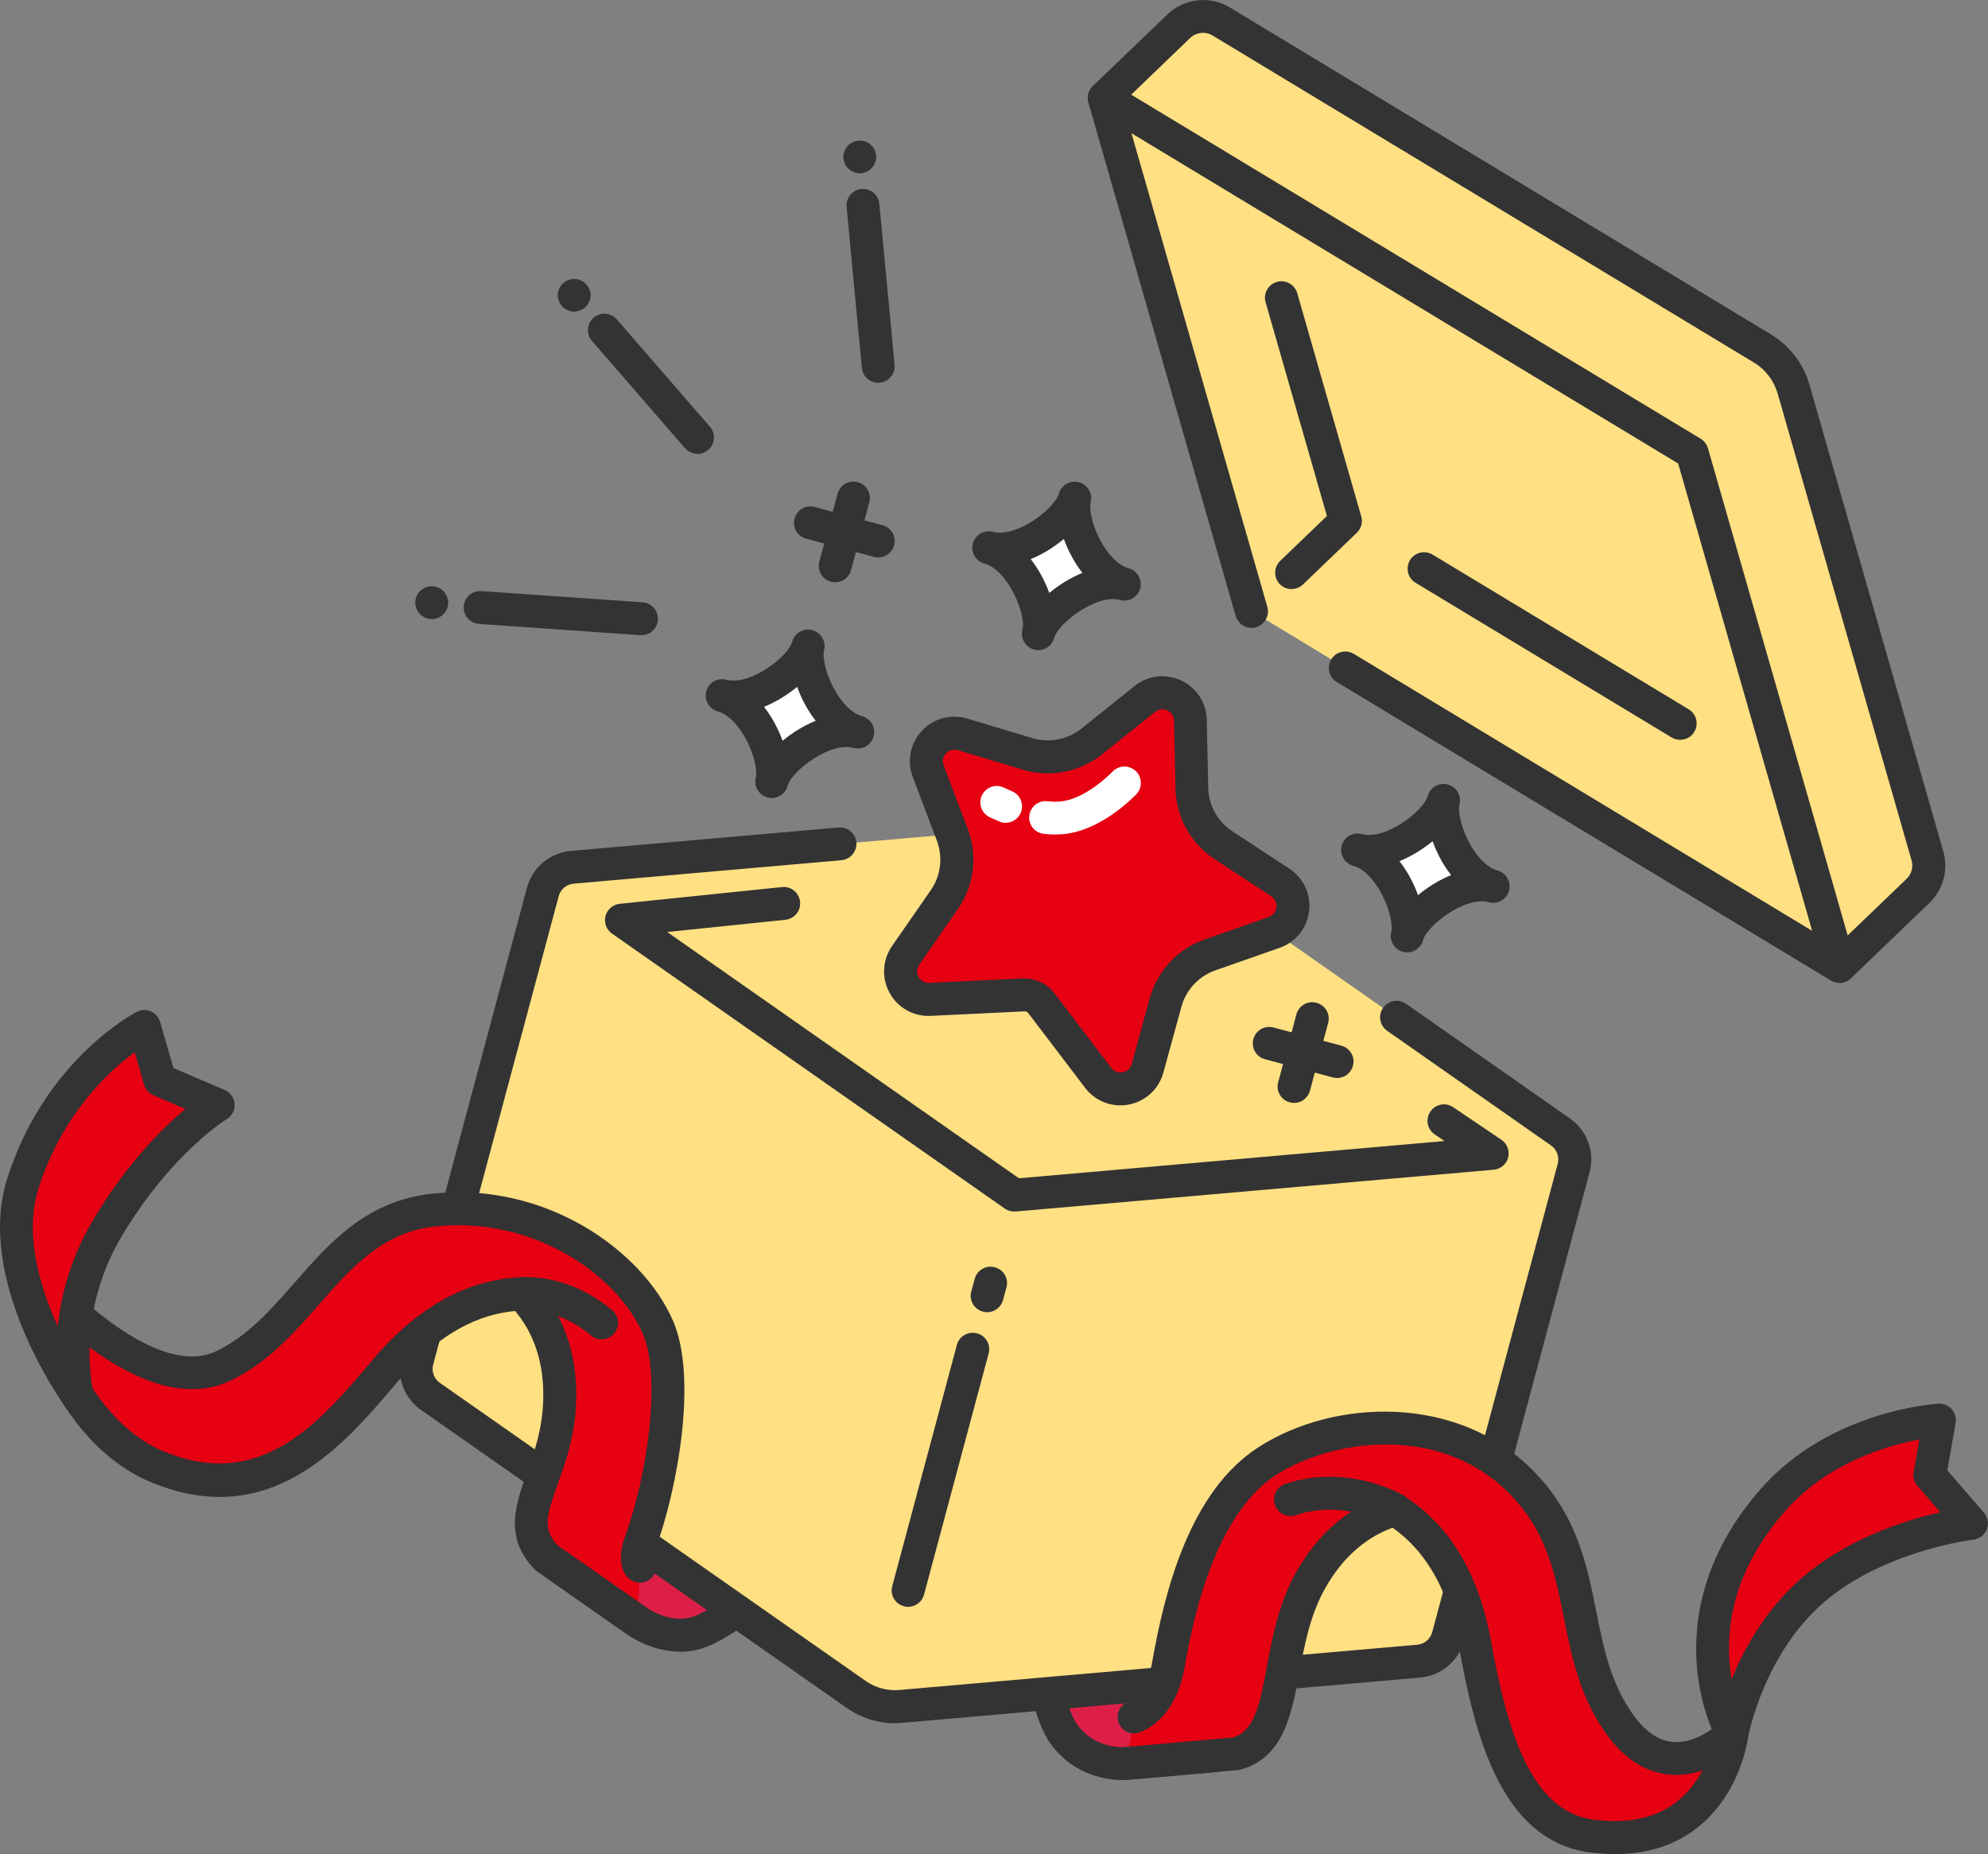 <?xml version="1.0" encoding="UTF-8"?>
<svg id="_レイヤー_2" data-name="レイヤー 2" xmlns="http://www.w3.org/2000/svg" viewBox="0 0 162.78 151.85">
  <rect x="0" y="0" width="162.78" height="151.85" fill="#808080" stroke="none"/>
  <g id="txt">
    <g id="_レイヤー_7" data-name="レイヤー 7">
      <g>
        <g>
          <g>
            <path d="M45.42,128.05l6.77,4.74s2.51,1.85,5.18.81c2.44-.95,7.3-5.1,7.3-5.1l-14.67-9.62-4.59,9.16Z" style="fill: #dd1f48;"/>
            <path d="M55.67,135.27c-2.27,0-4.04-1.22-4.26-1.38l-6.76-4.73c-.55-.38-.73-1.11-.43-1.71l4.59-9.16c.33-.67,1.14-.93,1.81-.6.67.33.93,1.14.6,1.81l-4.07,8.12,5.82,4.07s.02.01.03.02c.01,0,1.97,1.39,3.9.64,1.82-.71,5.61-3.75,6.92-4.86.57-.48,1.42-.41,1.9.15.48.57.41,1.42-.15,1.9-.52.44-5.11,4.32-7.69,5.33-.75.29-1.49.41-2.19.41Z" style="fill: #333;"/>
          </g>
          <g>
            <path d="M87.06,141.93c1.93,2.8,5.16,2.49,5.16,2.49l7.27-.64,2.02-12.59-16.67,2.56s.73,6.02,2.22,8.18Z" style="fill: #dd1f48;"/>
            <path d="M91.94,145.79c-1.06,0-4.05-.27-5.99-3.09-1.63-2.36-2.37-8.13-2.45-8.78-.09-.74.44-1.41,1.17-1.5.74-.09,1.41.44,1.5,1.17.27,2.2,1.05,6.21,1.99,7.58,1.44,2.09,3.83,1.92,3.93,1.92l6.23-.54,1.86-11.56c.12-.73.81-1.24,1.54-1.12.73.12,1.23.81,1.12,1.54l-2.02,12.59c-.1.61-.6,1.07-1.21,1.13l-7.27.64s-.17.01-.39.01Z" style="fill: #333;"/>
          </g>
          <path d="M46.85,71.04l42.43-3.71c1.28-.11,2.56.23,3.61.97l34.89,24.43c.94.66,1.37,1.83,1.07,2.94l-10.28,38.37c-.3,1.11-1.26,1.91-2.4,2.01l-42.43,3.71c-1.28.11-2.56-.23-3.61-.97l-34.89-24.43c-.94-.66-1.37-1.83-1.07-2.94l10.28-38.37c.3-1.11,1.26-1.91,2.4-2.01Z" style="fill: #ffe083;"/>
          <path d="M74.36,131.6c-.12,0-.23-.02-.35-.05-.72-.19-1.15-.93-.95-1.65l5.29-19.75c.19-.72.93-1.14,1.65-.95.72.19,1.15.93.95,1.65l-5.29,19.75c-.16.6-.71,1-1.3,1Z" style="fill: #333;"/>
          <path d="M80.83,107.47c-.12,0-.23-.01-.35-.05-.72-.19-1.15-.93-.95-1.65l.28-1.03c.19-.72.93-1.15,1.65-.95.72.19,1.15.93.95,1.65l-.28,1.03c-.16.6-.71,1-1.3,1Z" style="fill: #333;"/>
          <path d="M83.04,99.22c-.28,0-.55-.08-.77-.24l-32.16-22.52c-.46-.32-.67-.9-.53-1.44.14-.54.61-.94,1.17-1l13.28-1.37c.74-.08,1.4.46,1.48,1.2.08.74-.46,1.4-1.2,1.48l-9.68,1,28.8,20.17,34.85-3.05-.8-.54c-.62-.42-.78-1.25-.36-1.87.42-.62,1.25-.78,1.87-.36l3.95,2.67c.47.32.69.9.55,1.45-.14.55-.62.95-1.19,1l-39.12,3.42s-.08,0-.12,0Z" style="fill: #333;"/>
          <path d="M73.27,141.13c-1.39,0-2.76-.43-3.91-1.23l-34.89-24.43c-1.4-.98-2.04-2.75-1.6-4.4l10.28-38.37c.44-1.65,1.88-2.86,3.58-3.01l21.93-1.92c.74-.06,1.39.48,1.46,1.22.06.74-.48,1.39-1.22,1.46l-21.93,1.92c-.58.05-1.07.46-1.22,1.02l-10.28,38.37c-.15.56.07,1.16.54,1.49l34.89,24.43c.79.55,1.76.81,2.72.73l42.43-3.71c.58-.05,1.07-.46,1.22-1.02l10.28-38.37c.15-.56-.07-1.16-.54-1.49l-13.43-9.4c-.61-.43-.76-1.27-.33-1.88.43-.61,1.27-.76,1.88-.33l13.43,9.4c1.4.98,2.04,2.75,1.6,4.4l-10.28,38.37c-.44,1.65-1.88,2.86-3.58,3.01l-42.43,3.71c-.2.02-.39.03-.59.03Z" style="fill: #333;"/>
          <g>
            <path d="M132.46,140.96c-4.22-6.22-1.93-13.56-7.89-19.58-6-6.07-15.52-5.09-20.76-1.72-5.24,3.36-7.19,11.37-8.15,16.82-.24,1.34-.96,3.39-2.78,4.16l-.67,3.8,9.05-.79c4.51-1.3,2.9-8.3,5.95-13.98,2.1-3.91,4.98-5.43,7.04-6.02,1.71,1.15,5.23,3.71,6.54,11.02,1.2,6.65,3.13,14.83,9.48,15.7,10.41,1.42,11.55-8.36,11.55-8.36,0,0-5.14,5.18-9.36-1.04Z" style="fill: #e60012;"/>
            <path d="M132.27,151.85c-.7,0-1.43-.05-2.18-.15-3.29-.45-5.88-2.61-7.7-6.44-1.48-3.1-2.28-6.81-2.92-10.36-1.12-6.2-3.85-8.64-5.44-9.78-1.74.63-3.95,2.04-5.64,5.17-1.14,2.12-1.58,4.46-2,6.71-.63,3.41-1.29,6.93-4.77,7.92-.08.02-.17.04-.25.05l-9.05.79c-.74.06-1.39-.48-1.46-1.22-.06-.74.48-1.39,1.22-1.46l8.9-.78c1.7-.56,2.14-2.49,2.75-5.79.44-2.35.93-5.01,2.27-7.5,2.33-4.32,5.56-6.02,7.85-6.67.38-.11.79-.04,1.12.18,1.55,1.04,5.66,3.8,7.12,11.9,1.29,7.17,3.2,13.9,8.34,14.6,2.81.38,5.11-.1,6.83-1.43.97-.76,1.66-1.69,2.14-2.59-.81.27-1.73.43-2.71.34-2.06-.19-3.87-1.41-5.37-3.63-2.02-2.97-2.65-6.13-3.26-9.18-.73-3.67-1.43-7.14-4.47-10.21-5.75-5.81-14.62-4.4-19.07-1.54-5.35,3.43-7.01,12.83-7.55,15.92-.21,1.19-.98,4.07-3.59,5.16-.69.29-1.48-.03-1.76-.72-.29-.69.03-1.48.72-1.76,1.39-.58,1.85-2.4,1.98-3.15,1.03-5.86,3.06-14.07,8.75-17.72,6.18-3.97,16.26-4.34,22.44,1.91,3.61,3.65,4.42,7.68,5.2,11.58.58,2.92,1.14,5.67,2.85,8.2,1.02,1.51,2.16,2.34,3.38,2.46,2.06.2,3.9-1.6,3.92-1.61.41-.4,1.03-.51,1.54-.26.51.25.82.8.75,1.37-.02.19-.59,4.76-4.23,7.57-1.82,1.41-4.06,2.12-6.66,2.12Z" style="fill: #333;"/>
          </g>
          <g>
            <path d="M141.82,142s-5.27-9.35,3.38-19.18c5.32-6.04,13.61-6.52,13.61-6.52l-.79,4.51,3.41,3.94s-7.11.82-12.39,4.97c-5.88,4.63-7.22,12.27-7.22,12.27Z" style="fill: #e60012;"/>
            <path d="M141.82,143.35c-.48,0-.93-.26-1.17-.68-.06-.11-1.47-2.65-1.73-6.48-.23-3.51.49-8.83,5.26-14.26,5.62-6.39,14.19-6.95,14.55-6.97.41-.02.81.14,1.08.45.27.31.39.72.32,1.13l-.68,3.88,2.99,3.46c.33.38.42.91.24,1.37-.18.47-.61.79-1.1.85-.07,0-6.81.83-11.71,4.69-5.38,4.24-6.71,11.38-6.73,11.45-.1.56-.54,1-1.1,1.09-.08.01-.15.02-.23.02ZM157.17,117.89c-2.57.48-7.49,1.88-10.96,5.82-3.31,3.76-4.86,7.86-4.61,12.18.03.58.1,1.14.19,1.64,1.11-2.72,3.07-6.23,6.42-8.86,3.63-2.86,8.01-4.21,10.66-4.82l-1.87-2.16c-.26-.31-.38-.71-.31-1.11l.47-2.69Z" style="fill: #333;"/>
          </g>
          <g>
            <path d="M35.63,99.1c-8.43.85-10.54,9.49-17.31,12.76-6.76,3.28-16.24-8.35-16.24-8.35,0,0,2.33,13.09,10.82,16.62,8.92,3.71,14.31-2.73,18.67-7.89,4.8-5.68,9.12-6.13,11.18-6.27,1.49,1.54,3.22,4.3,3.09,8.73-.19,6.45-4.35,9.5-1.09,12.88l7.44,5.21.22-4.51c-.31-.26-.25-1.16.02-1.91,1.89-5.2,3.2-13.61,1.45-17.65-2.26-5.2-9.55-10.51-18.25-9.63Z" style="fill: #e60012;"/>
            <path d="M52.18,134.14c-.27,0-.54-.08-.77-.24l-7.44-5.21c-.07-.05-.14-.11-.2-.17-2.51-2.6-1.56-5.26-.65-7.83.61-1.69,1.29-3.61,1.36-6.03.11-3.55-1.11-5.88-2.3-7.29-1.94.19-5.53.94-9.6,5.75l-.07.09c-3.46,4.1-7.94,9.39-14.52,9.39-1.73,0-3.59-.36-5.63-1.21C3.32,117.61.85,104.32.75,103.75c-.11-.6.21-1.21.76-1.46.56-.26,1.22-.1,1.61.37,2.45,3,9.85,10.29,14.61,7.99,2.57-1.24,4.42-3.36,6.39-5.6,2.91-3.32,5.92-6.75,11.37-7.3,5.44-.55,9.72,1.17,12.36,2.71,3.33,1.95,5.98,4.76,7.26,7.72,2.02,4.64.38,13.69-1.42,18.64-.11.3-.15.57-.15.73.3.48.28,1.13-.11,1.59-.48.57-1.33.64-1.9.16-1.17-.99-.52-3-.37-3.4,1.92-5.27,2.97-13.22,1.48-16.65-2.15-4.96-9.06-9.61-16.88-8.82-4.4.44-6.93,3.33-9.62,6.39-2.06,2.34-4.18,4.76-7.24,6.24-4.76,2.31-10.37-1.45-14.02-4.73,1.44,3.82,4.09,8.69,8.53,10.54,7.97,3.31,12.79-2.39,17.05-7.43l.07-.09c5.31-6.28,10.26-6.62,12.12-6.75.4-.03.78.12,1.06.41,1.66,1.72,3.61,4.8,3.47,9.71-.08,2.84-.88,5.06-1.52,6.85-.91,2.54-1.24,3.66-.04,4.96l7.33,5.13c.61.43.76,1.27.33,1.88-.26.37-.68.57-1.1.57ZM53.27,127.26s0,0,0,0c0,0,0,0,0,0Z" style="fill: #333;"/>
          </g>
          <g>
            <path d="M6.34,114.27s-6.91-9.67-4.47-17.34c2.95-9.26,9.95-12.88,9.95-12.88l1.27,4.4,4.79,2.06s-4.64,2.75-8.97,9.89c-4.34,7.18-2.57,13.87-2.57,13.87Z" style="fill: #e60012;"/>
            <path d="M6.33,115.62c-.42,0-.84-.2-1.09-.56-.3-.42-7.27-10.31-4.65-18.53,3.08-9.69,10.31-13.51,10.61-13.66.36-.19.78-.2,1.15-.04.37.16.65.48.76.86l1.09,3.78,4.2,1.8c.47.2.78.65.81,1.15.03.51-.22.99-.66,1.25-.04.02-4.43,2.7-8.5,9.43-3.97,6.57-2.43,12.77-2.42,12.83.16.63-.15,1.29-.73,1.56-.18.09-.38.13-.57.13ZM11.02,86.18c-2.08,1.53-5.93,5.05-7.87,11.16-1.18,3.71.11,8.06,1.58,11.3.26-2.56,1.06-5.7,3.02-8.94,2.73-4.51,5.59-7.34,7.43-8.88l-2.63-1.13c-.37-.16-.65-.48-.76-.87l-.76-2.65Z" style="fill: #333;"/>
          </g>
          <path d="M114.25,124.99c-.23,0-.47-.06-.69-.19-.03-.02-3.54-2.02-7.47-.71-.71.23-1.47-.15-1.7-.86-.23-.71.15-1.47.86-1.7,5.12-1.7,9.51.85,9.69.95.64.38.85,1.21.47,1.85-.25.43-.7.66-1.16.66Z" style="fill: #333;"/>
          <path d="M49.26,109.69c-.31,0-.61-.1-.87-.32-2.74-2.3-5.4-2.08-5.51-2.07-.74.08-1.4-.45-1.48-1.19-.08-.74.46-1.41,1.2-1.49.16-.02,3.87-.39,7.53,2.69.57.48.64,1.33.16,1.9-.27.32-.65.48-1.03.48Z" style="fill: #333;"/>
        </g>
        <g>
          <g>
            <path d="M93.73,57.24l-4.34,3.48c-1.48,1.18-3.44,1.57-5.25,1.02l-5.33-1.6c-1.83-.55-3.49,1.23-2.81,3.02l1.97,5.2c.67,1.77.43,3.76-.65,5.31l-3.17,4.57c-1.09,1.57.1,3.7,2,3.61l7.67-.37c.57-.03,1.11.23,1.45.68l4.65,6.11c1.15,1.52,3.55,1.05,4.05-.79l1.47-5.37c.5-1.83,1.86-3.29,3.65-3.91l5.25-1.84c1.8-.63,2.1-3.05.5-4.09l-4.65-3.05c-1.58-1.04-2.55-2.79-2.59-4.68l-.12-5.56c-.04-1.91-2.25-2.94-3.74-1.74Z" style="fill: #e60012;"/>
            <path d="M91.74,90.53c-1.12,0-2.19-.52-2.89-1.44l-4.65-6.11c-.08-.1-.19-.16-.32-.15l-7.67.37c-1.39.07-2.69-.65-3.36-1.87-.68-1.22-.6-2.7.19-3.85l3.17-4.57c.83-1.19,1.01-2.71.5-4.07l-1.97-5.2c-.49-1.31-.21-2.76.74-3.78.95-1.02,2.38-1.41,3.72-1.01l5.33,1.6c1.39.42,2.89.12,4.02-.78l4.34-3.48h0c1.09-.88,2.56-1.05,3.82-.46,1.27.59,2.07,1.83,2.1,3.22l.12,5.56c.03,1.45.77,2.79,1.99,3.58l4.65,3.05c1.17.77,1.79,2.11,1.62,3.49-.17,1.39-1.1,2.54-2.42,3l-5.25,1.84c-1.37.48-2.41,1.6-2.79,3l-1.47,5.37c-.37,1.35-1.45,2.35-2.82,2.62-.24.05-.47.07-.71.07ZM83.9,80.14c.96,0,1.86.45,2.44,1.21l4.65,6.11c.32.43.76.39.94.36.17-.03.6-.17.74-.68l1.47-5.37c.62-2.25,2.3-4.06,4.5-4.83l5.25-1.84c.5-.18.61-.61.63-.78.02-.18.02-.62-.42-.91l-4.65-3.05c-1.95-1.28-3.15-3.44-3.2-5.78l-.12-5.56c-.01-.53-.39-.77-.55-.84-.16-.08-.58-.21-1,.12l-4.34,3.48c-1.82,1.46-4.25,1.93-6.48,1.26l-5.33-1.6c-.51-.15-.85.13-.97.26s-.38.49-.19.99l1.97,5.2c.83,2.18.53,4.64-.8,6.55l-3.17,4.57c-.3.44-.14.85-.05,1,.09.16.35.51.88.49l7.67-.37s.1,0,.15,0Z" style="fill: #333;"/>
          </g>
          <path d="M82.34,67.39c-.17,0-.35-.03-.52-.11-.48-.2-.79-.36-.82-.37-.66-.34-.92-1.15-.58-1.81.34-.66,1.15-.92,1.81-.58,0,0,.24.12.63.28.69.29,1.01,1.08.72,1.76-.22.52-.72.83-1.24.83Z" style="fill: #fff;"/>
          <path d="M86.43,68.35c-.31,0-.64-.02-.97-.06-.74-.09-1.27-.75-1.18-1.49.09-.74.76-1.27,1.49-1.18.51.06.97.05,1.36-.02,2.03-.37,3.94-2.38,3.96-2.4.51-.54,1.36-.56,1.9-.06.54.51.57,1.36.06,1.9-.1.11-2.53,2.67-5.44,3.2-.37.07-.77.1-1.19.1Z" style="fill: #fff;"/>
        </g>
        <g>
          <path d="M68.39,47.69c-.12,0-.23-.02-.35-.05-.72-.19-1.15-.93-.95-1.65l1.49-5.55c.19-.72.93-1.15,1.65-.95.72.19,1.15.93.95,1.65l-1.49,5.55c-.16.6-.71,1-1.3,1Z" style="fill: #333;"/>
          <path d="M71.91,45.66c-.12,0-.23-.02-.35-.05l-5.55-1.49c-.72-.19-1.15-.93-.95-1.65.19-.72.93-1.15,1.65-.95l5.55,1.49c.72.19,1.15.93.95,1.65-.16.6-.71,1-1.3,1Z" style="fill: #333;"/>
        </g>
        <g>
          <path d="M105.96,90.33c-.12,0-.23-.02-.35-.05-.72-.19-1.15-.93-.95-1.65l1.49-5.55c.19-.72.93-1.15,1.65-.95.72.19,1.15.93.95,1.65l-1.49,5.55c-.16.6-.71,1-1.3,1Z" style="fill: #333;"/>
          <path d="M109.48,88.29c-.12,0-.23-.02-.35-.05l-5.55-1.49c-.72-.19-1.15-.93-.95-1.65.19-.72.93-1.14,1.65-.95l5.55,1.49c.72.19,1.15.93.95,1.65-.16.6-.71,1-1.3,1Z" style="fill: #333;"/>
        </g>
        <g>
          <path d="M63.18,64.01c.5-1.85-1.37-6.32-4.07-7.04,2.7.72,6.54-2.21,7.04-4.07-.5,1.85,1.37,6.32,4.07,7.04-2.7-.72-6.54,2.21-7.04,4.07Z" style="fill: #fff;"/>
          <path d="M63.19,65.36c-.12,0-.23-.02-.35-.05-.6-.16-1-.71-1-1.3,0-.12.02-.23.05-.35.11-.43-.04-1.63-.73-2.98-.66-1.29-1.55-2.19-2.38-2.41-.6-.16-1-.71-1-1.3,0-.12.02-.23.05-.35.19-.72.93-1.15,1.65-.95,1.94.52,5.07-1.91,5.39-3.11.19-.72.93-1.15,1.65-.95.6.16,1,.71,1,1.3,0,.12-.02.23-.05.35-.11.43.04,1.63.73,2.98.66,1.29,1.55,2.19,2.38,2.41.6.16,1,.71,1,1.3,0,.12-.02.23-.05.35-.19.72-.93,1.15-1.65.95-1.94-.52-5.07,1.91-5.39,3.11-.16.6-.71,1-1.3,1ZM62.56,57.89c.44.56.77,1.12.99,1.56.19.37.37.78.53,1.22.79-.66,1.73-1.24,2.71-1.64-.44-.56-.77-1.12-.99-1.56-.19-.37-.37-.78-.53-1.22-.79.66-1.73,1.24-2.71,1.64Z" style="fill: #333;"/>
        </g>
        <g>
          <path d="M115.22,76.65c.5-1.85-1.37-6.32-4.07-7.04,2.7.72,6.54-2.21,7.04-4.07-.5,1.85,1.37,6.32,4.07,7.04-2.7-.72-6.54,2.21-7.04,4.07Z" style="fill: #fff;"/>
          <path d="M115.22,78c-.12,0-.23-.02-.35-.05-.6-.16-1-.71-1-1.3,0-.12.02-.23.05-.35.11-.43-.04-1.63-.73-2.98-.66-1.29-1.55-2.19-2.38-2.41-.6-.16-1-.71-1-1.3,0-.12.02-.23.05-.35.19-.72.93-1.15,1.65-.95,1.94.52,5.07-1.91,5.39-3.11.19-.72.93-1.15,1.65-.95.6.16,1,.71,1,1.3,0,.12-.02.23-.05.35-.11.43.04,1.63.73,2.98.66,1.29,1.55,2.19,2.38,2.41.6.16,1,.71,1,1.3,0,.12-.02.23-.05.35-.19.72-.93,1.15-1.65.95-1.94-.52-5.07,1.91-5.39,3.11-.16.6-.71,1-1.3,1ZM114.59,70.53c.44.56.77,1.12.99,1.56.19.37.37.78.53,1.22.79-.66,1.73-1.24,2.71-1.64-.44-.56-.77-1.12-.99-1.56-.19-.37-.37-.78-.53-1.22-.79.66-1.73,1.24-2.71,1.64Z" style="fill: #333;"/>
        </g>
        <g>
          <path d="M85.02,51.9c.5-1.85-1.37-6.32-4.07-7.04,2.7.72,6.54-2.21,7.04-4.07-.5,1.85,1.37,6.32,4.07,7.04-2.7-.72-6.54,2.21-7.04,4.07Z" style="fill: #fff;"/>
          <path d="M85.02,53.25c-.12,0-.23-.02-.35-.05-.6-.16-1-.71-1-1.3,0-.12.02-.23.05-.35.32-1.2-1.18-4.87-3.11-5.39-.6-.16-1-.71-1-1.3,0-.12.02-.23.05-.35.19-.72.93-1.14,1.65-.95.83.22,2.05-.11,3.27-.9,1.27-.82,2.01-1.79,2.12-2.21.19-.72.93-1.15,1.65-.95.6.16,1,.71,1,1.3,0,.12-.02.23-.05.35-.11.43.04,1.63.73,2.98.66,1.29,1.55,2.19,2.38,2.41.6.16,1,.71,1,1.3,0,.12-.02.23-.05.35-.19.72-.93,1.15-1.65.95-1.94-.52-5.07,1.91-5.39,3.11-.16.6-.71,1-1.3,1ZM84.39,45.78c.65.83,1.17,1.81,1.53,2.78.79-.66,1.73-1.24,2.71-1.64-.44-.56-.77-1.12-.99-1.56-.19-.37-.37-.78-.53-1.22-.36.3-.72.56-1.07.79-.41.27-.98.59-1.64.86Z" style="fill: #333;"/>
        </g>
        <g>
          <path d="M70.4,14.19c-.36,0-.7-.14-.95-.4-.06-.06-.12-.13-.17-.2-.05-.07-.09-.15-.12-.23-.03-.08-.06-.17-.08-.25-.02-.09-.03-.17-.03-.26s0-.18.03-.26c.02-.09.04-.17.08-.25.03-.08.08-.16.12-.23.05-.07.1-.14.17-.2.31-.31.78-.46,1.22-.37.09.02.17.04.25.08.08.03.16.07.23.12.08.05.14.11.2.17.06.06.12.13.17.2.05.07.09.15.12.23.03.08.06.17.08.25.02.09.03.18.03.26s0,.18-.03.26c-.02.09-.04.17-.08.25-.03.08-.08.16-.12.23-.05.07-.11.14-.17.2-.06.06-.13.12-.2.17-.07.05-.15.09-.23.12-.08.03-.17.06-.25.08-.09.02-.18.03-.26.03Z" style="fill: #333;"/>
          <path d="M47.01,25.52c-.09,0-.18,0-.26-.03-.09-.02-.17-.04-.25-.08s-.16-.08-.23-.12c-.08-.05-.14-.11-.2-.17-.06-.06-.12-.13-.17-.2-.05-.07-.09-.15-.12-.23-.03-.08-.06-.17-.08-.25-.02-.09-.03-.18-.03-.26s0-.18.03-.26c.02-.09.04-.17.08-.25.03-.08.08-.16.12-.23.05-.07.11-.14.17-.2.06-.06.13-.12.2-.17.07-.05.15-.09.23-.12s.17-.06.25-.08c.17-.03.35-.03.53,0,.09.02.17.04.25.08.08.03.16.08.23.12.07.05.14.1.2.17.06.06.12.13.17.2.05.07.09.15.12.23.03.08.06.17.08.25.02.09.03.18.03.26s0,.18-.03.26c-.02.09-.04.17-.08.25-.03.08-.08.16-.12.23-.05.07-.11.14-.17.2-.06.06-.13.12-.2.17-.07.05-.15.09-.23.12-.08.03-.17.06-.25.08-.09.02-.17.03-.26.03Z" style="fill: #333;"/>
          <path d="M57.11,37.17c-.38,0-.75-.16-1.02-.46l-7.62-8.79c-.49-.56-.43-1.41.14-1.9.56-.49,1.41-.43,1.9.14l7.62,8.79c.49.56.43,1.41-.14,1.9-.25.22-.57.33-.88.33Z" style="fill: #333;"/>
          <path d="M71.91,31.35c-.69,0-1.27-.52-1.34-1.22l-1.25-13.18c-.07-.74.47-1.4,1.21-1.47.74-.07,1.4.47,1.47,1.21l1.25,13.18c.07.74-.47,1.4-1.21,1.47-.04,0-.09,0-.13,0Z" style="fill: #333;"/>
          <path d="M35.35,50.7c-.35,0-.7-.14-.95-.4-.06-.06-.12-.13-.17-.2-.05-.07-.09-.15-.12-.23-.03-.08-.06-.17-.08-.25-.02-.09-.03-.18-.03-.26,0-.35.14-.7.4-.95.25-.25.6-.4.95-.4s.7.14.95.4c.25.25.4.6.4.95s-.14.7-.4.95c-.25.25-.6.4-.95.4Z" style="fill: #333;"/>
          <path d="M52.52,52.02s-.06,0-.09,0l-13.21-.92c-.74-.05-1.3-.7-1.25-1.44.05-.74.69-1.3,1.44-1.25l13.21.92c.74.05,1.3.7,1.25,1.44-.05.71-.64,1.25-1.34,1.25Z" style="fill: #333;"/>
        </g>
        <g>
          <g>
            <polygon points="101.27 8.55 90.42 8 95.2 24.68 97.7 33.38 102.48 50.05 110.16 54.7 121.57 61.59 131.52 67.61 150.61 79.14 152.56 71.35 141.86 33.91 101.27 8.55" style="fill: #ffe083;"/>
            <path d="M150.61,80.49c-.24,0-.48-.07-.7-.19l-40.45-24.44c-.64-.38-.84-1.21-.46-1.85.38-.64,1.21-.84,1.85-.46l38.88,23.5,1.42-5.67-10.46-36.59-39.85-24.9-8.61-.43,11.54,40.24c.21.72-.21,1.46-.92,1.67-.71.21-1.46-.21-1.67-.92l-12.06-42.05c-.12-.42-.03-.87.24-1.21.27-.34.69-.53,1.12-.51l10.84.55c.23.01.45.08.65.2l40.59,25.36c.28.18.49.45.58.77l10.7,37.44c.07.23.07.47.01.7l-1.95,7.79c-.1.41-.4.76-.79.92-.17.07-.34.1-.51.1Z" style="fill: #333;"/>
          </g>
          <g>
            <path d="M96.51,2.15c.94-.9,2.36-1.06,3.48-.39l17.2,10.39,9.96,6.02,17.16,10.37c1.24.75,2.15,1.94,2.55,3.34l4.16,14.51,2.49,8.7,4.3,15.01c.29,1.02,0,2.13-.77,2.87l-6.43,6.18-4.78-16.68-2.49-8.7-4.78-16.68-19.09-11.53-9.96-6.02-19.09-11.53,6.09-5.85Z" style="fill: #ffe083;"/>
            <path d="M150.61,80.49c-.12,0-.23-.02-.35-.05-.46-.12-.81-.48-.94-.93l-11.91-41.55-47.68-28.81c-.36-.22-.6-.59-.64-1-.05-.42.1-.83.41-1.12l6.09-5.85s0,0,0,0c1.38-1.32,3.48-1.56,5.11-.57l44.31,26.78c1.54.93,2.66,2.39,3.15,4.12l10.96,38.22c.43,1.51,0,3.12-1.13,4.21l-6.43,6.18c-.25.24-.59.38-.93.38ZM92.62,7.75l46.63,28.18c.29.18.5.46.6.78l11.44,39.9,4.82-4.63c.41-.39.57-.98.41-1.52l-10.96-38.22c-.31-1.07-1-1.98-1.95-2.55L99.29,2.91c-.59-.36-1.35-.27-1.85.21l-4.82,4.64Z" style="fill: #333;"/>
          </g>
          <path d="M137.58,60.59c-.24,0-.48-.06-.7-.19l-20.97-12.67c-.64-.38-.84-1.21-.46-1.85.38-.64,1.21-.84,1.85-.46l20.97,12.67c.64.38.84,1.21.46,1.85-.25.42-.7.65-1.15.65Z" style="fill: #333;"/>
          <path d="M105.76,48.25c-.35,0-.71-.14-.97-.41-.52-.54-.5-1.39.04-1.91l3.82-3.67-5.02-17.5c-.21-.72.21-1.46.92-1.67.71-.21,1.46.21,1.67.92l5.24,18.28c.14.48,0,1-.36,1.34l-4.4,4.23c-.26.25-.6.38-.93.38Z" style="fill: #333;"/>
        </g>
      </g>
    </g>
  </g>
</svg>